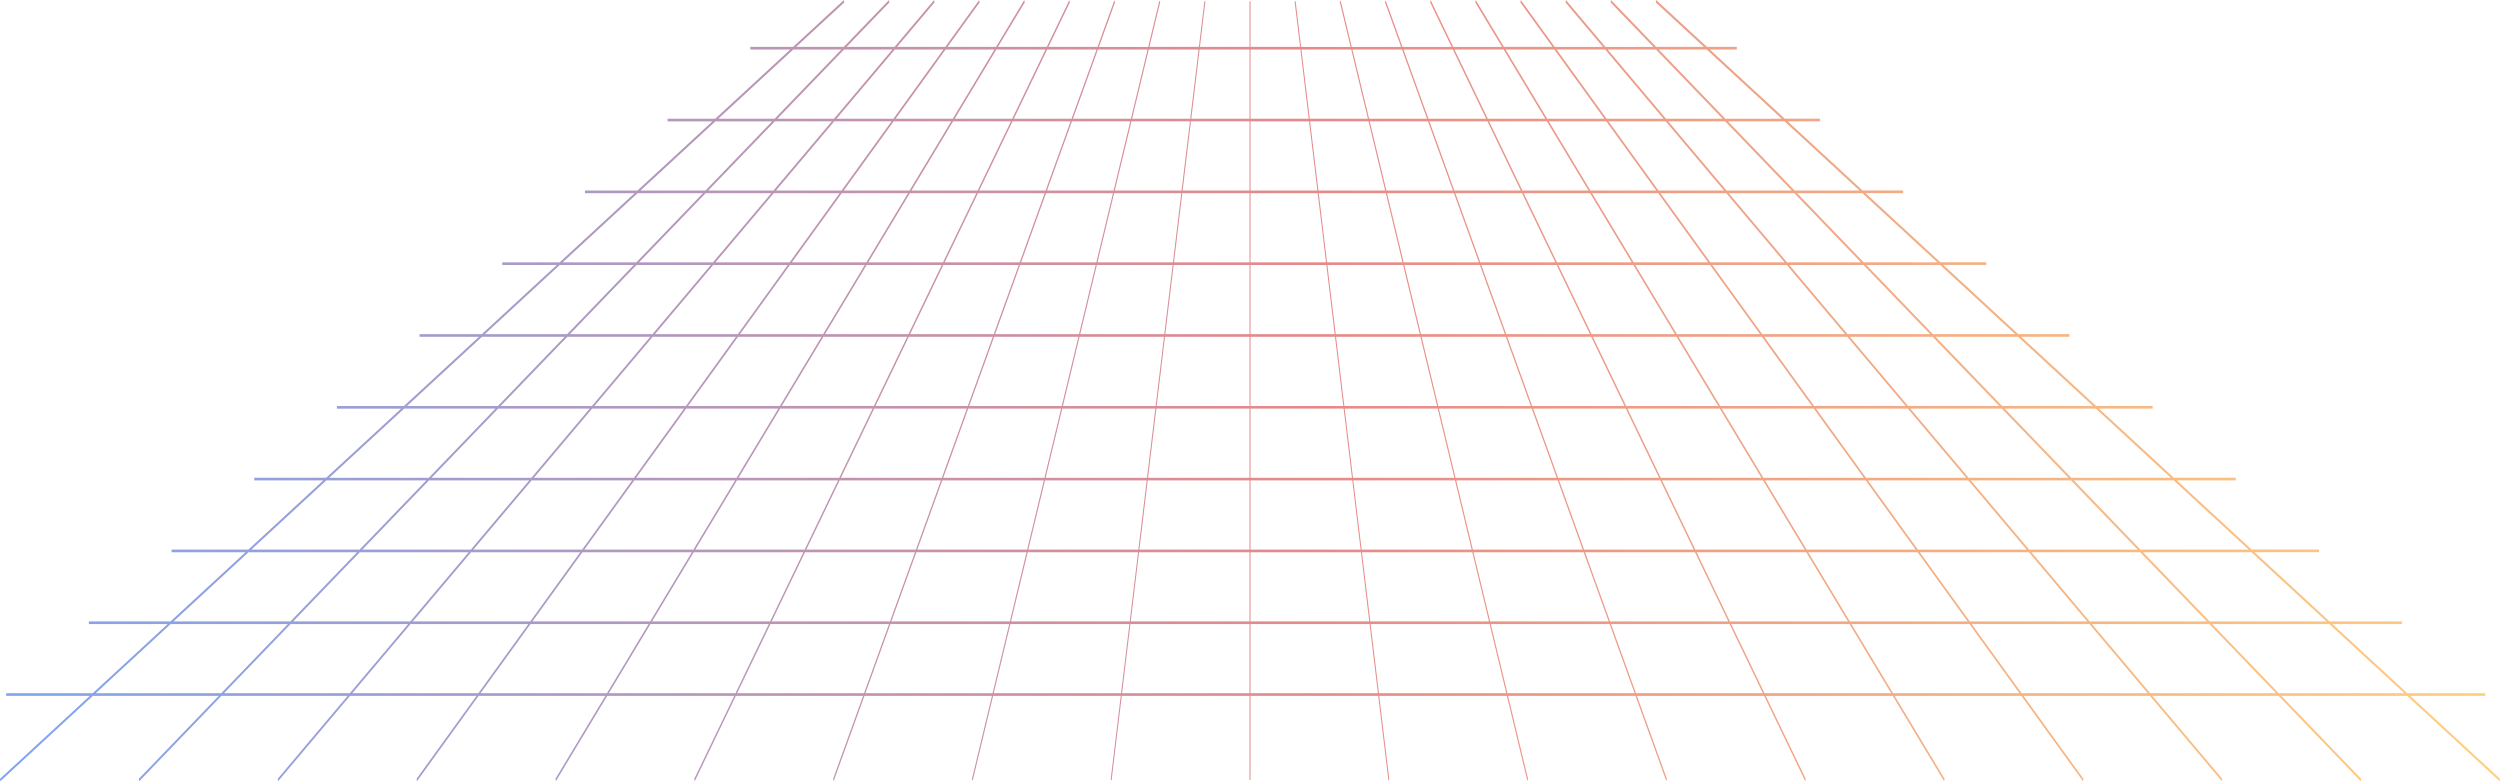 <svg width="1280" height="400" viewBox="0 0 1280 400" fill="none" xmlns="http://www.w3.org/2000/svg">
<g opacity="0.5" clip-path="url(#clip0_59_563)">
<path d="M1279.83 400L1280 398.712L1234.02 356.278H1272.46V354.915H1232.54L1194.17 319.508H1229.88V318.145H1192.7L1154.33 282.738H1187.31V281.375H1152.86L1114.49 245.968H1144.73V244.6H1113.01L1074.64 209.2H1102.15V207.837H1073.17L1034.8 172.427H1059.57V171.064H1033.32L994.955 135.657H1016.99V134.294H993.476L955.109 98.887H974.409V97.524H953.632L915.266 62.117H931.835V60.754H913.789L875.422 25.347H889.254V23.984H873.942L847.92 0L847.754 1.288L872.383 24.011H847.962L824.838 0.011L824.651 1.279L846.551 24.016H821.978L801.754 0.02L801.547 1.267L820.719 24.017H796L778.676 0.041L778.44 1.247L794.886 24.011H770.02L755.6 0.068L755.329 1.227L769.051 24.018H744.044L732.528 0.109L732.213 1.186L743.213 24.018H718.074L709.463 0.17L709.094 1.117L717.364 24.017H692.116L686.4 0.279L685.97 1.015L691.509 24.015H666.177L663.338 0.436L662.852 0.852L665.642 24.011H640.26V0.641H639.748V24.011H614.366L617.156 0.852L616.67 0.436L613.831 24.011H588.5L594.039 1.011L593.609 0.275L587.893 24.014H562.643L570.913 1.114L570.544 0.167L561.931 24H536.8L547.8 1.168L547.477 0.1L535.961 24H510.953L524.676 1.213L524.4 0.055L509.986 24H485.118L501.564 1.24L501.329 0.034L484.008 24.011H459.284L478.456 1.261L478.248 0.014L458.024 24H433.452L455.352 1.263L455.165 0L432.041 24H407.619L432.249 1.281L432.079 0L406.055 24.011H384.155V25.374H404.579L366.212 60.781H341.823V62.144H364.735L326.368 97.551H299.491V98.914H324.891L286.524 134.321H257.157V135.684H285.045L246.678 171.091H214.825V172.454H245.2L206.833 207.861H172.493V209.224H205.36L166.993 244.617H130.159V245.98H165.513L127.146 281.387H87.827V282.75H125.669L87.3 318.152H45.5V319.515H85.83L47.459 354.922H3.161V356.285H45.982L0 398.712L0.166 400L47.543 356.278H111.972L71.09 398.719L71.277 399.987L113.384 356.279H177.964L142.182 398.733L142.389 399.98L179.22 356.285H243.951L213.271 398.753L213.506 399.959L245.064 356.278H309.941L284.355 398.778L284.626 399.937L310.909 356.283H375.925L355.437 398.819L355.752 399.896L376.752 356.283H441.9L426.511 398.883L426.88 399.83L442.612 356.285H507.868L497.583 398.991L498.013 399.727L508.474 356.284H573.817L568.654 399.154L569.14 399.57L574.352 356.284H639.741V399.358H640.253V356.285H705.642L710.854 399.571L711.34 399.155L706.177 356.285H771.52L781.981 399.728L782.411 398.992L772.126 356.286H837.382L853.114 399.831L853.483 398.884L838.094 356.284H903.24L924.24 399.897L924.555 398.82L904.068 356.284H969.084L995.367 399.938L995.638 398.779L970.052 356.279H1034.93L1066.49 399.96L1066.72 398.754L1036.04 356.286H1100.77L1137.6 399.981L1137.81 398.734L1102.03 356.28H1166.61L1208.71 399.988L1208.9 398.72L1168.02 356.279H1232.45L1279.83 400ZM1191.13 318.152H1131.3L1097.19 282.745H1152.77L1191.13 318.152ZM465.3 172.448H508.308L495.52 207.855H448.246L465.3 172.448ZM447.416 207.848H400.273L421.587 172.441H464.466L447.416 207.848ZM509.016 172.448H552.136L543.61 207.855H496.227L509.016 172.448ZM552.743 172.448H595.95L591.688 207.855H544.221L552.743 172.448ZM596.488 172.448H639.744V207.855H592.228L596.488 172.448ZM640.256 172.448H683.512L687.774 207.855H640.257L640.256 172.448ZM684.047 172.448H727.254L735.78 207.855H688.313L684.047 172.448ZM727.863 172.448H770.983L783.771 207.855H736.391L727.863 172.448ZM771.692 172.448H814.7L831.752 207.855H784.482L771.692 172.448ZM815.534 172.448H858.414L879.728 207.855H832.588L815.534 172.448ZM859.381 172.448H902.122L927.7 207.855H880.7L859.381 172.448ZM858.559 171.085L837.245 135.678H875.56L901.139 171.085H858.559ZM857.591 171.085H814.878L797.825 135.678H836.276L857.591 171.085ZM814.043 171.085H771.2L758.412 135.678H797L814.043 171.085ZM770.488 171.085H727.534L719.01 135.678H757.7L770.488 171.085ZM726.925 171.085H683.884L679.622 135.678H718.4L726.925 171.085ZM683.344 171.085H640.257V135.678H679.085L683.344 171.085ZM639.744 171.085H596.653L600.915 135.678H639.743V171.085H639.744ZM596.114 171.085H553.073L561.599 135.678H600.378L596.114 171.085ZM552.464 171.085H509.509L522.3 135.678H560.994L552.464 171.085ZM508.796 171.085H465.954L483.007 135.678H521.589L508.796 171.085ZM465.12 171.085H422.407L443.721 135.678H482.172L465.12 171.085ZM421.437 171.085H378.861L404.44 135.678H442.753L421.437 171.085ZM420.618 172.448L399.304 207.855H352.304L377.883 172.448H420.618ZM398.482 209.211L377.17 244.618H325.738L351.317 209.211H398.482ZM399.45 209.211H446.758L429.706 244.618H378.136L399.45 209.211ZM447.59 209.211H495.026L482.238 244.618H430.538L447.59 209.211ZM495.735 209.211H543.283L534.757 244.618H482.947L495.735 209.211ZM543.89 209.211H591.523L587.261 244.618H535.361L543.89 209.211ZM592.063 209.211H639.744V244.618H587.8L592.063 209.211ZM640.256 209.211H687.938L692.2 244.618H640.255L640.256 209.211ZM688.475 209.211H736.108L744.634 244.618H692.734L688.475 209.211ZM736.717 209.211H784.265L797.053 244.618H745.243L736.717 209.211ZM784.974 209.211H832.41L849.462 244.618H797.762L784.974 209.211ZM833.242 209.211H880.55L901.864 244.618H850.3L833.242 209.211ZM881.517 209.211H928.684L954.263 244.618H902.833L881.517 209.211ZM929.792 209.211H976.816L1006.66 244.618H955.373L929.792 209.211ZM928.809 207.848L903.23 172.441H945.83L975.671 207.848H928.809ZM902.245 171.085L876.666 135.678H914.836L944.677 171.085H902.245ZM875.683 134.315L850.107 98.908H883.849L913.69 134.315H875.683ZM874.572 134.315H836.425L815.111 98.908H849L874.572 134.315ZM835.455 134.315H797.17L780.117 98.908H814.143L835.455 134.315ZM796.336 134.315H757.92L745.132 98.908H779.286L796.336 134.315ZM757.209 134.315H718.683L710.157 98.908H744.423L757.209 134.315ZM718.072 134.315H679.459L675.2 98.908H709.55L718.072 134.315ZM678.919 134.315H640.257V98.908H674.657L678.919 134.315ZM639.743 134.315H601.082L605.344 98.908H639.744V134.315H639.743ZM600.543 134.315H561.929L570.455 98.908H604.808L600.543 134.315ZM561.319 134.315H522.792L535.58 98.908H569.846L561.319 134.315ZM522.079 134.315H483.662L500.715 98.908H534.869L522.079 134.315ZM482.829 134.315H444.543L465.857 98.908H499.883L482.829 134.315ZM443.574 134.315H405.426L431 98.908H464.887L443.574 134.315ZM404.314 134.315H366.314L396.155 98.908H429.896L404.314 134.315ZM403.331 135.678L377.752 171.085H335.321L365.162 135.678H403.331ZM376.767 172.448L351.188 207.855H304.328L334.169 172.448H376.767ZM350.205 209.211L324.626 244.618H273.342L303.183 209.211H350.205ZM323.641 245.981L298.062 281.388H242.352L272.193 245.981H323.641ZM324.752 245.981H376.352L355.038 281.388H299.178L324.752 245.981ZM377.315 245.981H429.048L412 281.388H356L377.315 245.981ZM429.88 245.981H481.741L468.953 281.388H412.828L429.88 245.981ZM482.453 245.981H534.427L525.9 281.388H469.663L482.453 245.981ZM535.036 245.981H587.1L582.838 281.381H526.513L535.036 245.981ZM587.636 245.981H639.746V281.388H583.374L587.636 245.981ZM640.258 245.981H692.368L696.63 281.388H640.257L640.258 245.981ZM692.903 245.981H744.964L753.49 281.388H697.166L692.903 245.981ZM745.573 245.981H797.547L810.335 281.388H754.1L745.573 245.981ZM798.259 245.981H850.12L867.173 281.388H811.046L798.259 245.981ZM850.952 245.981H902.686L924 281.388H868L850.952 245.981ZM903.652 245.981H955.252L980.831 281.388H924.969L903.652 245.981ZM956.358 245.981H1007.81L1037.65 281.388H981.934L956.358 245.981ZM1009.07 245.981H1060.37L1094.47 281.388H1038.91L1009.07 245.981ZM1007.92 244.618L978.077 209.211H1024.95L1059.06 244.618H1007.92ZM976.928 207.848L947.087 172.441H989.534L1023.63 207.848H976.928ZM945.938 171.085L916.1 135.678H954.119L988.219 171.085H945.938ZM914.948 134.315L885.107 98.908H918.7L952.8 134.315H914.948ZM883.958 97.545L854.117 62.138H883.282L917.382 97.545H883.958ZM882.699 97.545H849.121L823.542 62.138H852.855L882.699 97.545ZM848.013 97.545H814.289L792.975 62.138H822.434L848.013 97.545ZM813.324 97.545H779.462L762.41 62.138H792.01L813.324 97.545ZM778.624 97.545H744.634L731.85 62.138H761.578L778.624 97.545ZM743.924 97.545H709.824L701.3 62.138H731.138L743.924 97.545ZM709.215 97.545H675.03L670.768 62.138H700.693L709.215 97.545ZM674.488 97.545H640.257V62.145H670.231L674.488 97.545ZM639.74 97.545H605.51L609.772 62.138H639.746L639.74 97.545ZM604.964 97.545H570.78L579.306 62.138H609.231L604.964 97.545ZM570.164 97.545H536.064L548.852 62.138H578.7L570.164 97.545ZM535.353 97.545H501.363L518.416 62.138H548.144L535.353 97.545ZM500.531 97.545H466.678L487.992 62.138H517.592L500.531 97.545ZM465.702 97.545H431.987L457.566 62.138H487.025L465.702 97.545ZM430.87 97.545H397.3L427.141 62.138H456.454L430.87 97.545ZM396.035 97.545H362.618L396.723 62.138H425.888L396.035 97.545ZM394.9 98.908L365.059 134.315H327.2L361.3 98.908H394.9ZM363.91 135.678L334.069 171.085H291.784L325.884 135.678H363.91ZM332.92 172.448L303.079 207.855H256.366L290.466 172.448H332.92ZM301.93 209.211L272.089 244.618H220.948L255.053 209.211H301.93ZM270.94 245.981L241.099 281.381H185.53L219.63 245.974H270.93L270.94 245.981ZM239.95 282.744L210.109 318.151H150.114L184.214 282.744H239.941H239.95ZM241.207 282.744H297.08L271.5 318.152H211.362L241.207 282.744ZM298.195 282.744H354.218L332.9 318.152H272.615L298.195 282.744ZM355.183 282.744H411.345L394.292 318.151H333.865L355.183 282.744ZM412.177 282.744H468.467L455.679 318.151H395.123L412.177 282.744ZM469.177 282.744H525.577L517.051 318.151H456.386L469.177 282.744ZM526.186 282.744H582.675L578.413 318.151H517.659L526.186 282.744ZM583.21 282.744H639.745V318.151H578.945L583.21 282.744ZM640.26 282.744H696.795L701.057 318.151H640.257V282.745L640.26 282.744ZM697.333 282.744H753.82L762.346 318.151H701.595L697.333 282.744ZM754.433 282.744H810.833L823.621 318.151H762.952L754.433 282.744ZM811.544 282.744H867.834L884.887 318.151H824.328L811.544 282.744ZM868.668 282.744H924.83L946.144 318.151H885.714L868.668 282.744ZM925.795 282.744H981.819L1007.4 318.151H947.105L925.795 282.744ZM982.927 282.744H1038.8L1068.64 318.151H1008.5L982.927 282.744ZM1040.06 282.744H1095.79L1129.89 318.151H1069.9L1040.06 282.744ZM1151.3 281.381H1095.89L1061.79 245.974H1112.93L1151.3 281.381ZM1111.45 244.618H1060.47L1026.37 209.211H1073.09L1111.45 244.618ZM1071.61 207.848H1025.05L990.951 172.441H1033.24L1071.61 207.848ZM1031.77 171.085H989.635L955.53 135.678H993.395L1031.77 171.085ZM991.921 134.315H954.221L920.121 98.908H953.55L991.921 134.315ZM952.077 97.545H918.8L884.7 62.138H913.7L952.077 97.545ZM873.864 25.375L912.231 60.782H883.377L849.277 25.375H873.864ZM847.87 25.375L881.97 60.782H852.97L823.128 25.374L847.87 25.375ZM821.87 25.375L851.711 60.782H822.561L796.981 25.374L821.87 25.375ZM795.87 25.375L821.449 60.782H792.149L770.841 25.374L795.87 25.375ZM769.87 25.375L791.184 60.782H761.752L744.7 25.374L769.87 25.375ZM743.87 25.375L760.92 60.781H731.358L718.57 25.374L743.87 25.375ZM717.861 25.375L730.649 60.782H700.972L692.446 25.375H717.861ZM691.842 25.375L700.368 60.782H670.6L666.338 25.375H691.842ZM665.805 25.375L670.067 60.782H640.257V25.374L665.805 25.375ZM639.748 25.375V60.781H609.938L614.2 25.374L639.748 25.375ZM613.662 25.375L609.4 60.781H579.637L588.163 25.374L613.662 25.375ZM587.556 25.375L579.03 60.782H549.353L562.141 25.375H587.556ZM561.435 25.375L548.644 60.781H519.083L536.136 25.374L561.435 25.375ZM535.303 25.375L518.248 60.781H488.815L510.129 25.374L535.303 25.375ZM509.164 25.375L487.847 60.781H458.547L484.13 25.374L509.164 25.375ZM483.022 25.375L457.441 60.781H428.291L458.132 25.374L483.022 25.375ZM456.878 25.375L427.034 60.781H398.034L432.139 25.374L456.878 25.375ZM406.145 25.375H430.731L396.623 60.781H367.776L406.145 25.375ZM366.3 62.145H395.31L361.2 97.551H327.929L366.3 62.145ZM326.455 98.908H359.894L325.794 134.315H288.094L326.455 98.908ZM286.611 135.678H324.476L290.371 171.085H248.244L286.611 135.678ZM246.767 172.448H289.06L254.955 207.855H208.4L246.767 172.448ZM206.923 209.211H253.645L219.54 244.618H168.554L206.923 209.211ZM167.077 245.981H218.224L184.124 281.388H128.71L167.077 245.981ZM127.233 282.744H182.809L148.7 318.152H88.867L127.233 282.744ZM49.022 354.914L87.39 319.508H147.39L113.285 354.915L49.022 354.914ZM114.695 354.914L148.8 319.508H208.955L179.114 354.915L114.695 354.914ZM180.371 354.914L210.212 319.507H270.512L244.933 354.914H180.371ZM246.047 354.914L271.626 319.507H332.075L310.761 354.914H246.047ZM311.728 354.914L333.042 319.507H393.629L376.577 354.914H311.728ZM377.412 354.914L394.464 319.507H455.182L442.394 354.914H377.412ZM443.101 354.914L455.889 319.507H516.717L508.191 354.914H443.101ZM508.801 354.914L517.327 319.507H578.242L573.98 354.914H508.801ZM574.515 354.914L578.777 319.507H639.741V354.914H574.515ZM640.255 354.914V319.514H701.219L705.481 354.921H640.257L640.255 354.914ZM706.018 354.914L701.756 319.507H762.671L771.197 354.914H706.018ZM771.804 354.914L763.278 319.507H824.106L836.9 354.915L771.804 354.914ZM837.604 354.914L824.816 319.507H885.534L902.586 354.914H837.604ZM903.418 354.914L886.365 319.507H946.952L968.266 354.914H903.418ZM969.235 354.914L947.921 319.507H1008.37L1033.95 354.914H969.235ZM1035.06 354.914L1009.48 319.507H1069.78L1099.62 354.914H1035.06ZM1100.88 354.914L1071.04 319.507H1131.2L1165.31 354.914H1100.88ZM1166.71 354.914L1132.61 319.507H1192.61L1230.98 354.914H1166.71Z" fill="url(#paint0_linear_59_563)"/>
</g>
<defs>
<linearGradient id="paint0_linear_59_563" x1="0" y1="200" x2="1280" y2="200" gradientUnits="userSpaceOnUse">
<stop stop-color="#014EE4"/>
<stop offset="0.526" stop-color="#CC1414"/>
<stop offset="1" stop-color="#FFA000"/>
</linearGradient>
<clipPath id="clip0_59_563">
<rect width="1280" height="400" fill="white"/>
</clipPath>
</defs>
</svg>
